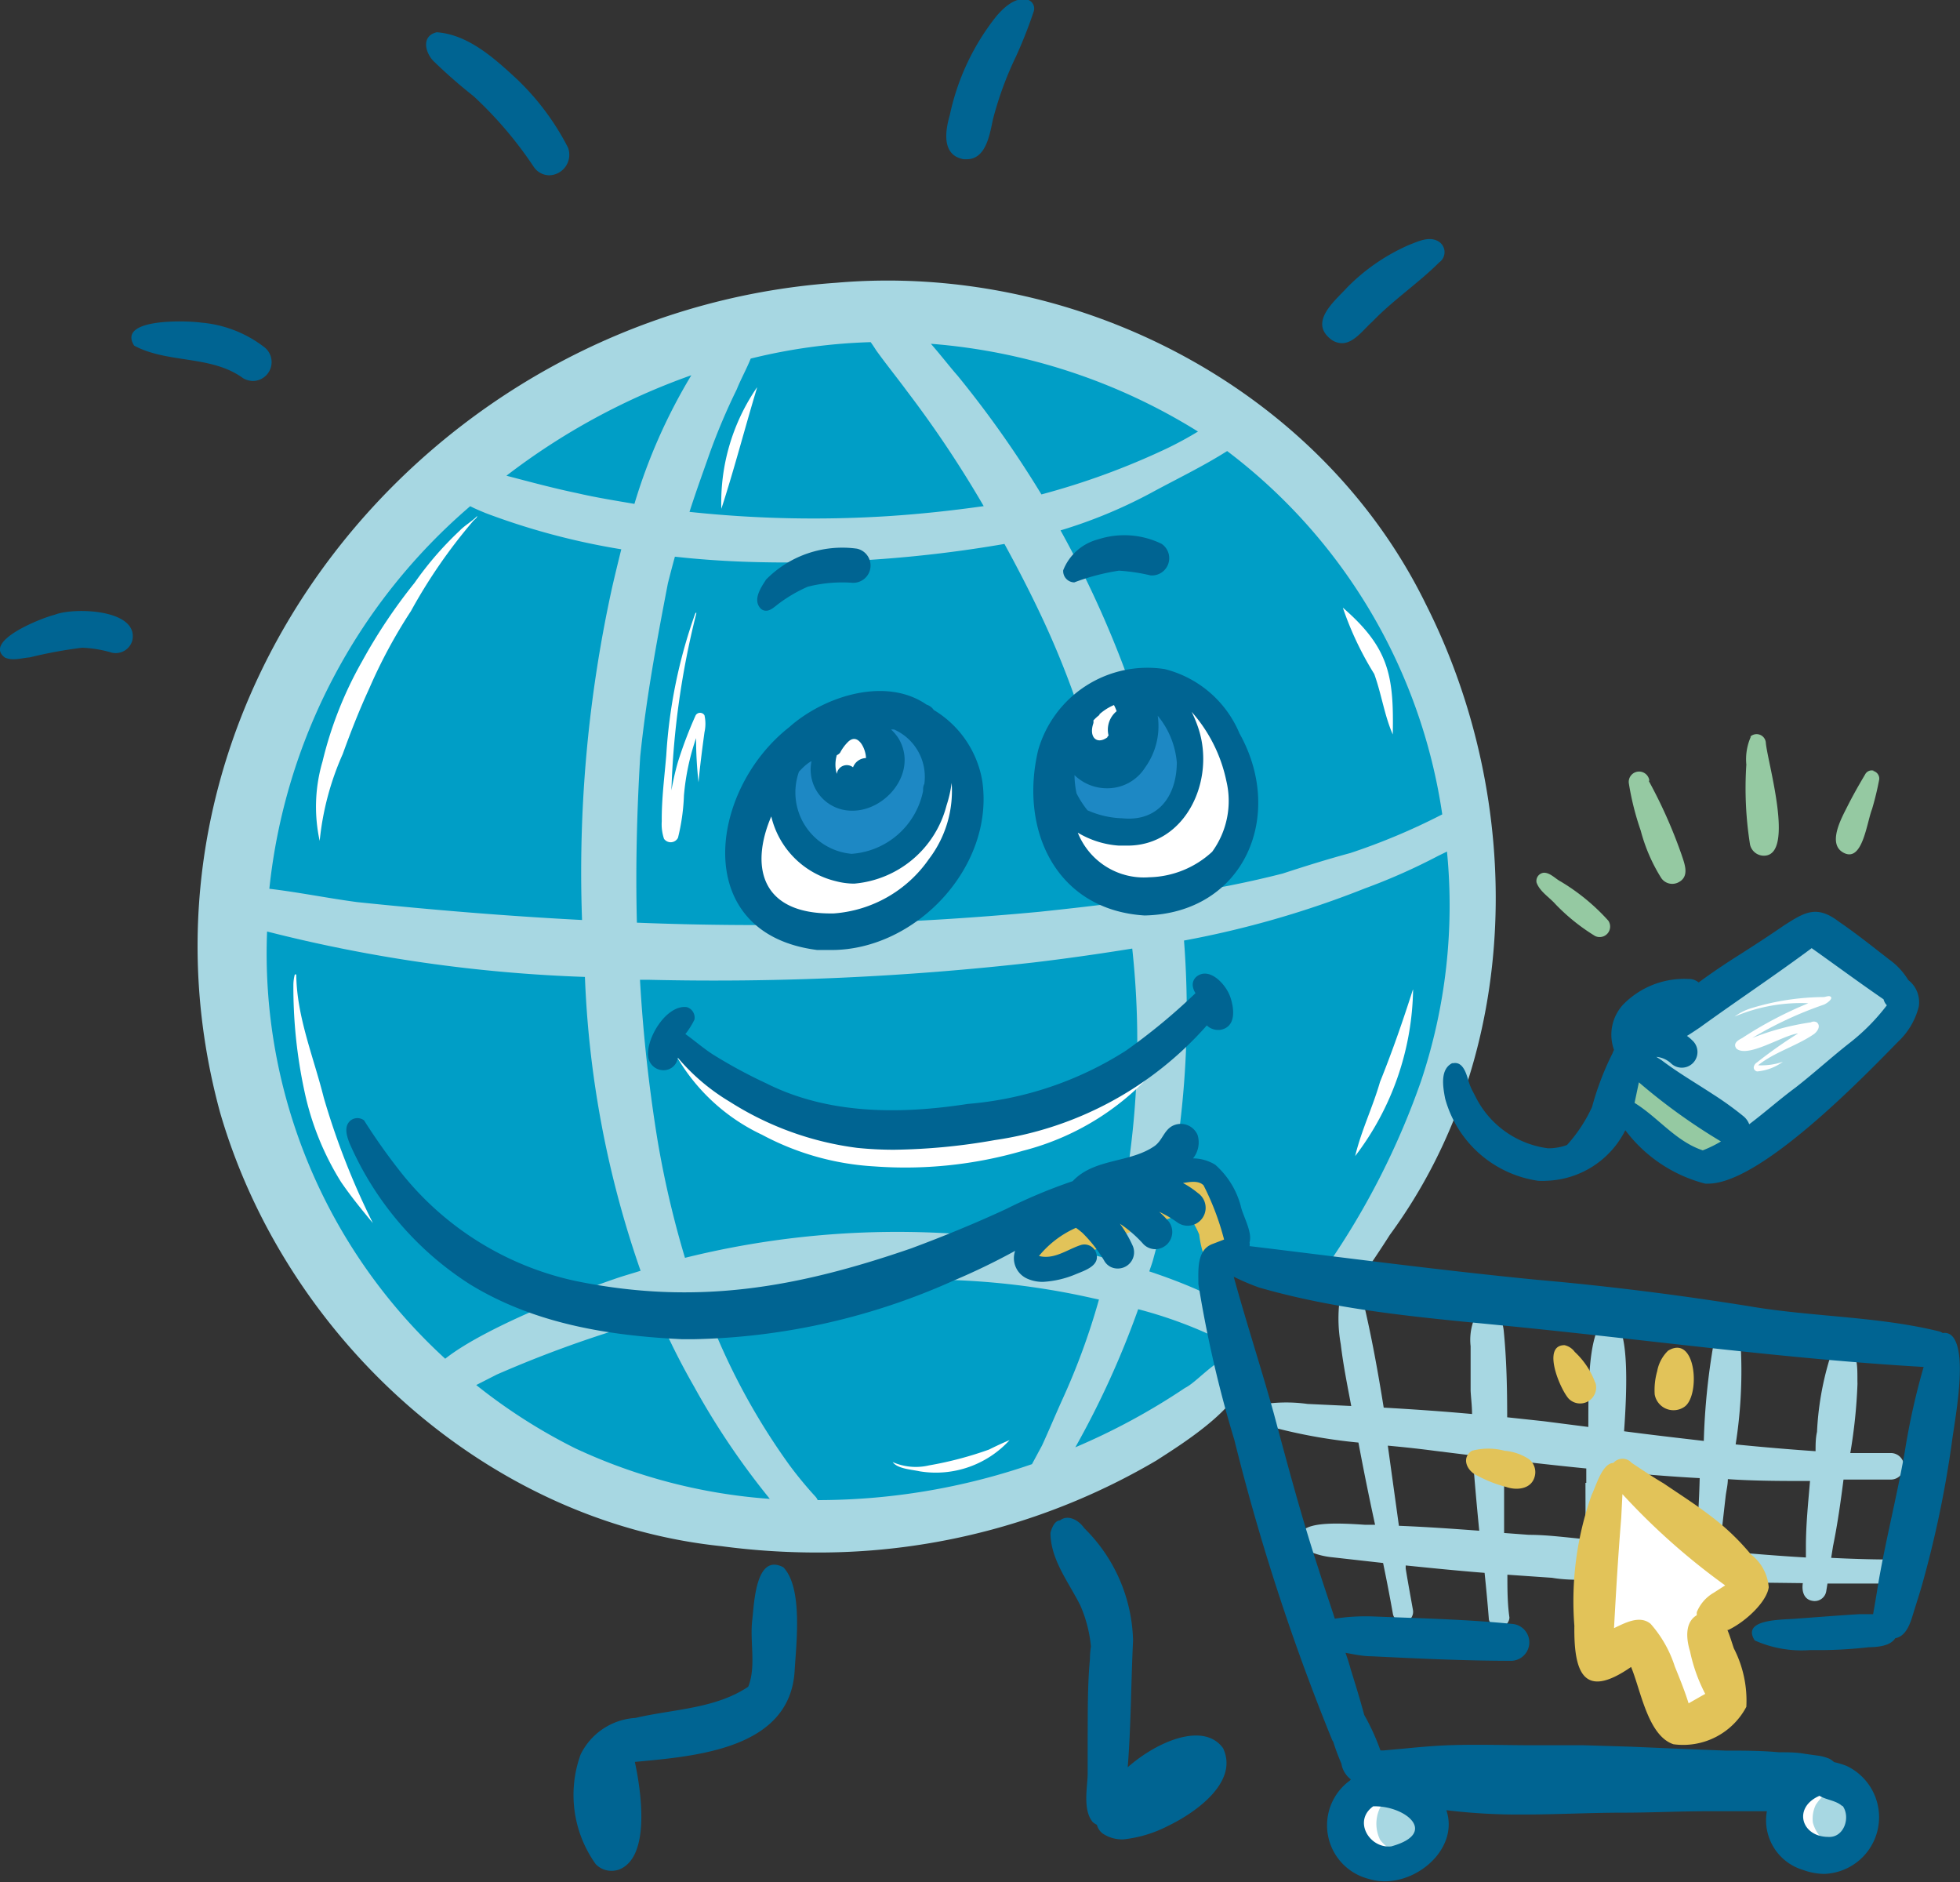 <svg xmlns="http://www.w3.org/2000/svg" viewBox="0 0 95.4 91.6">
  <rect x="0" y="0" width="95.4" height="91.6" fill="#333333" stroke="none"/>
  <g id="Слой_2" data-name="Слой 2">
    <g id="Layer_1" data-name="Layer 1">
      <g id="click_and_collect" data-name="click and collect">
        <g id="color">
          <path d="M39.78,74.2,37,74.05a19.9,19.9,0,0,1-2.67-.35,19.7,19.7,0,0,1-2.82-.8c-.44-.17-.86-.36-1.29-.55l-1.17-.5a10.07,10.07,0,0,1-1.26-.66c-.39-.24-.76-.5-1.14-.75l-1.14-.73c-.37-.24-.73-.5-1.08-.77a21.76,21.76,0,0,1-2.09-1.75c-.33-.31-.64-.64-1-1s-.6-.6-.88-.91-.6-.69-.89-1l-.91-1.05c-.62-.71-1.23-1.44-1.81-2.18a20.33,20.33,0,0,1-1.35-2,17.74,17.74,0,0,1-1.13-2.16,8.08,8.08,0,0,1-.64-2.37c0-.2,0-.41,0-.62a2.35,2.35,0,0,1,.06-.54l-.09-.32c-.12-.43-.24-.86-.34-1.3a21.78,21.78,0,0,1-.64-5.45c0-.86.05-1.72.13-2.58A22.85,22.85,0,0,1,13.34,41a43.52,43.52,0,0,1,1.44-5.26c.3-.9.65-1.77,1-2.64a22.79,22.79,0,0,1,1.26-2.4,21.65,21.65,0,0,1,3.47-4.39,47.52,47.52,0,0,1,4.1-3.67c.34-.27.67-.54,1-.78s.76-.54,1.14-.8c.72-.49,1.43-1,2.15-1.45s1.53-.95,2.33-1.36c.4-.2.81-.39,1.23-.55s.87-.3,1.31-.44c.87-.28,1.74-.5,2.62-.74l1.31-.35c.42-.11.85-.22,1.28-.3.91-.17,1.84-.31,2.76-.43a22.34,22.34,0,0,1,2.71-.23q.7,0,1.41,0a12.72,12.72,0,0,1,1.38.19c.91.17,1.8.39,2.69.63a20.72,20.72,0,0,1,2.42.79c.85.33,1.69.69,2.51,1.09.4.2.79.41,1.18.62s.8.42,1.21.62.74.39,1.1.61.74.51,1.1.78a17.77,17.77,0,0,1,3.07,3.12c.9,1.12,1.77,2.27,2.64,3.4.37.45.76.88,1.12,1.34.19.23.36.46.53.7s.3.5.45.76l.75,1.31A11.28,11.28,0,0,1,69,32.65c.18.36.35.74.51,1.11s.25.66.39,1,.35.72.49,1.09.25.83.37,1.24A11.86,11.86,0,0,1,71,38.38c.07.43.1.85.16,1.28s.12.84.18,1.26.1.88.15,1.31a13.26,13.26,0,0,1,.12,1.39c0,.42,0,.84,0,1.25a25,25,0,0,1-.87,5.51c-.26.85-.58,1.69-.89,2.53s-.65,1.67-1,2.48a22.61,22.61,0,0,1-1.28,2.18c-.45.7-.88,1.39-1.35,2.06s-.91,1.28-1.41,1.89a15.51,15.51,0,0,1-1.33,1.36c-.62-.24-1.23-.49-1.86-.72l-.64-.24a1.46,1.46,0,0,0-1.13-.16.64.64,0,0,0-.32.77.77.77,0,0,0,.31.38,3.1,3.1,0,0,0,.36.21.24.24,0,0,0,0,.08c.06.27.13.54.19.81l.18.81c.06.25.13.5.2.75-.42.4-.84.82-1.29,1.2-.66.58-1.29,1.2-2,1.74a22.1,22.1,0,0,1-2.26,1.56q-.59.34-1.2.66l-1,.57c-.4.21-.81.41-1.21.6a10.15,10.15,0,0,1-1.28.53c-.47.15-1,.27-1.42.39l-1.25.35a23.3,23.3,0,0,1-2.6.6c-.88.15-1.75.31-2.64.39-.54,0-1.09.06-1.63.06Z" style="fill: #009ec6"/>
          <g>
            <path d="M53.16,36.27c-.51-.33-.31-1.12-.06-1.57s.7-1,1.29-1.09a.78.78,0,0,1,.55,1.32c-.28.27-.58.52-.84.8S53.7,36.51,53.16,36.27Z" style="fill: #fff"/>
            <path d="M40.7,37.68c-.86-.77-.07-2,.83-2.38a.92.92,0,0,1,1.33,1.06,1,1,0,0,1,.11.31s0-.05,0-.08v0a.59.59,0,0,1-.61.79C41.81,37.64,41.26,38.08,40.7,37.68Z" style="fill: #fff"/>
            <path d="M45.81,37.93a7.39,7.39,0,0,1-1,2.86,6.57,6.57,0,0,1-2.8,1.9.81.81,0,0,0-.68-.34c-2,0-3-.84-3.09-2.92a.57.57,0,0,0-.53-.7c-.62,0-.66.8-.76,1.27a3,3,0,0,0,0,1,2,2,0,0,0,.55,2.62,5.63,5.63,0,0,0,2.63,1A6.15,6.15,0,0,0,46,41.81,5.87,5.87,0,0,0,46.82,40a6.93,6.93,0,0,0,.39-1.86A.71.71,0,0,0,45.81,37.93Z" style="fill: #fff"/>
            <path d="M55.65,43.49a.94.94,0,0,1-.93-.91h0a4,4,0,0,1-2.3-.89c-.5-.41-1.06-1.54-.06-1.67.25,0,.45.17.65.31a4.08,4.08,0,0,0,2.71.4c1.89-.41,2.17-2.82,2.13-4.44-.09-.56-.49-1.07-.49-1.66a.65.65,0,0,1,.49-.64c.59-.15.91.47,1.23.85C61,37.72,60,43.86,55.65,43.49Z" style="fill: #fff"/>
            <path d="M44.55,35.43a.87.87,0,0,0-1.35.06,1.22,1.22,0,0,0-.09.68,4,4,0,0,1-.27,1.89,1.57,1.57,0,0,1-1.86.63c-.37-.09-.53-.34-.81-.53h-.11a.08.08,0,0,1,0,0c0-.28-.09-.56-.12-.83a.57.57,0,0,0-.15-.5c-.45-.41-1,0-1.09.49a3.38,3.38,0,0,0,2.15,4.24,2.56,2.56,0,0,0,.63.05.77.77,0,0,0,.55.13c1.16-.12,2-1.29,2.6-2.17C45.31,38.29,45.67,36.51,44.55,35.43Z" style="fill: #1d88c4"/>
            <path d="M54.3,40.08c-1.57.13-2.72-.85-2.32-2.48.11-.56.88-.89,1.17-.29a4.1,4.1,0,0,1,1.44,0c.2-.89.67-2.39,1.64-2.65.76-.07,1.32.65,1.47,1.33A3.2,3.2,0,0,1,54.3,40.08Z" style="fill: #1d88c4"/>
          </g>
          <g>
            <path d="M83.34,56.48a6.5,6.5,0,0,1-1.81-.94,8.3,8.3,0,0,1-1.85-1.48c-.34-.35-.73-.79-.54-1.3s.9-.35,1.32-.06c.59.37,1.15.78,1.71,1.19s1.25.77,1.78,1.2A.79.79,0,0,1,83.34,56.48Z" style="fill: #95c9a2"/>
            <path d="M59.78,59.84a.75.75,0,0,0,.15-.63c-.08-.31-.13-.64-.24-.94-.27-1.11-1.81-1.94-2.71-1.08-.73.2-1.44.49-2.15.74a15.08,15.08,0,0,0-2.89,1.53c-.56.36-1.85.91-1.84,1.65a.6.6,0,0,0,.53.55A18.85,18.85,0,0,0,55.06,60c.88-.35,1.77-.68,2.66-1a4.09,4.09,0,0,1,.65,1.08,5.16,5.16,0,0,0,.35,1.35.65.65,0,0,0,1.17-.22,2.26,2.26,0,0,0,0-.82A5.07,5.07,0,0,0,59.78,59.84Z" style="fill: #e2c359"/>
            <path d="M84.36,54.65a12.81,12.81,0,0,1-1.94-1.2c-.6-.49-1.36-.93-1.6-1.7a.58.58,0,0,1-.44-1h0A25.09,25.09,0,0,1,86.07,47a9.35,9.35,0,0,0,1.53-1c1.15-.76,2.53,0,3.44.83,2,1.51,1.78,2.68,0,4.26a10.76,10.76,0,0,1-1.83,1.39c-.86.58-1.79,1.05-2.62,1.68S85.28,55.16,84.36,54.65Z" style="fill: #a7d7e2"/>
            <path d="M83.3,78.41l.1-.07a.48.48,0,0,1-.45.33v0h0A1.39,1.39,0,0,0,83.3,78.41Zm9.74-2a.6.6,0,0,1-.53.65c-.61,0-1.13,0-1.7,0h-.35l-1.51,0-.06.37a.57.57,0,0,1-.68.47c-.42-.07-.52-.49-.46-.86L84.39,77a.53.53,0,0,0-.07-.44,1,1,0,0,0-.64-.54.55.55,0,0,0-.22,0,.75.75,0,0,0-.26-.41.56.56,0,0,0-.17-.09h0a.64.64,0,0,0-.2,0h0a1.21,1.21,0,0,0,0-.18l-.08-.15a.4.4,0,0,0-.14-.15l0-.74q.09-1.17.12-2.37c-1.32-.07-2.65-.18-4-.3-.06.71-.11,1.25-.11,1.49s-.05.37-.07.55c-.07.7-.15,1.4-.19,2.1a.53.53,0,0,0,0,.13c0,.08,0,.17,0,.26,0,.33,0,.67,0,1,0,.17,0,.34,0,.51s0,.19,0,.29,0,.41,0,.61a.56.56,0,0,1-.55.53h0a.55.55,0,0,1-.53-.57l0-1.65c-.58,0-1.16,0-1.74-.1l-2.17-.15c0,.7,0,1.39.1,2.09a.51.51,0,0,1-1,.1q-.09-1.14-.21-2.28c-1.28-.1-2.56-.23-3.84-.36,0,0,0,.1,0,.15.11.68.23,1.32.35,2a.51.51,0,0,1-.37.6.5.5,0,0,1-.6-.38q-.22-1.24-.48-2.49l-2.49-.28c-.64-.06-2-.41-1.45-1.26.39-.47,1.86-.4,3.05-.32l.5,0c-.29-1.33-.56-2.66-.81-4a25.76,25.76,0,0,1-4-.7c-.5-.13-1.18-.74-.55-1.18a7.53,7.53,0,0,1,2.07,0l2.13.1c-.19-1-.39-2-.51-3a7.13,7.13,0,0,1,0-2.52.51.51,0,0,1,.73-.23,1.14,1.14,0,0,1,.36.65c.41,1.71.72,3.44,1,5.18,1.43.08,2.87.18,4.3.31,0-.38-.05-.76-.07-1.13,0-.74,0-1.43,0-2.17a2.76,2.76,0,0,1,.4-1.77c.75-.54,1.14.39,1.21,1,.14,1.4.17,2.82.17,4.23l1.77.19,2.18.28c0-2,0-4.17.64-5.11,1.34-.82,1.3,2.5,1.1,5.32,1.29.17,2.59.32,3.88.47a32.67,32.67,0,0,1,.48-4.75c.41-1.08,1.28-.61,1.33.38a23.07,23.07,0,0,1-.26,4.54c1.29.13,2.59.24,3.89.33,0-.32,0-.63.07-.94a14.57,14.57,0,0,1,.59-3.47c.14-.35.39-.82.84-.71.63.3.52,1.25.54,1.84a25.5,25.5,0,0,1-.35,3.37c.67,0,1.34,0,2,0A.62.62,0,0,1,92,72L89.73,72c-.14,1.09-.29,2.17-.51,3.24l-.09.57c1,.05,2,.08,2.92.08C92.48,75.89,93,75.91,93,76.45ZM72,74.49c-.12-1.22-.23-2.44-.32-3.66l-1.86-.23c-.75-.1-1.51-.18-2.27-.25l.54,3.9C69.36,74.3,70.66,74.39,72,74.49Zm5.21-2.33c0-.21,0-.45,0-.7-1.33-.13-2.65-.28-4-.44,0,1.08,0,2.15,0,3.21,0,.12,0,.24,0,.37l1.21.09c.91,0,1.83.13,2.74.21C77.18,74,77.17,73.07,77.17,72.16Zm10.69,3.63c0-.18,0-.36,0-.54,0-1.06.11-2.12.2-3.18-1.33,0-2.67,0-4-.09,0,.29-.08.58-.11.86-.1.88-.2,1.75-.29,2.63C85.08,75.59,86.47,75.71,87.86,75.79Zm-18.69,13a.8.8,0,0,0-.2-.91.66.66,0,0,0-.88,0,.8.8,0,0,0-.23-.1.73.73,0,0,0-.88-.72,1,1,0,0,0-.69,1c-.56.13-.57.86-.19,1.24.23.55,1,1.07,2.87,1.09a.84.84,0,0,0,.86-.8A.78.78,0,0,0,69.17,88.82Zm19.35-1.76c-.86-.23-1.25.89-1.1,1.57a1.63,1.63,0,0,0,1.14,1.25c1.28.44,2.82-1.22,2-2.39A1.52,1.52,0,0,0,88.52,87.06Z" style="fill: #a7d7e2"/>
          </g>
        </g>
        <g id="outline">
          <path d="M69.4,29.4C64.23,18.84,52.3,12.76,40.71,13.76c-20,1.39-35.41,20.51-30,40.37C13.88,65.06,23.64,74.05,35.1,75.24a35.15,35.15,0,0,0,4.59.31,32.42,32.42,0,0,0,16.6-4.48c1.25-.81,4.66-2.9,4.28-4.59-.69-1.28-2.11.68-2.89,1.06a32,32,0,0,1-5.34,2.89,43.31,43.31,0,0,0,3.06-6.72A21.45,21.45,0,0,1,59,65a4.66,4.66,0,0,1,1.08.73.64.64,0,0,0,.29.16,6.36,6.36,0,0,1-.3-.58,10.38,10.38,0,0,1-.39-1.06,1.56,1.56,0,0,1-.16-.57,1.29,1.29,0,0,1,0-.34c-.48-.23-.93-.42-1.2-.56-.77-.34-1.57-.64-2.38-.91.06-.19.13-.37.18-.55.18-.66.35-1.31.5-2-.22.1-.45.19-.67.27l-.77.3-.69.27-.29.11c-.07.32-.15.64-.23,1-.49-.14-1-.26-1.47-.37l-.21.07-.36.13a2.13,2.13,0,0,1-.43.13h-.08a.37.37,0,0,1-.31.09.45.45,0,0,1-.16,0,.43.43,0,0,1-.29-.11l-.15,0h-.05a.23.23,0,0,1-.22-.2.21.21,0,0,1,.2-.23h0l.1,0a.2.2,0,0,1,0-.08.37.37,0,0,1,.18-.17h0a42.91,42.91,0,0,0-17.38.68A47.35,47.35,0,0,1,32,55.46a75.51,75.51,0,0,1-.85-7.78l.44,0a137.42,137.42,0,0,0,18.69-.84c1.61-.19,3.22-.42,4.83-.68a42,42,0,0,1-.56,12.72c.34-.13.69-.24,1-.34l.11,0,.21-.05.37-.12.44-.14.06,0h0a.2.2,0,0,1,.13,0,45.51,45.51,0,0,0,.76-12.46,47,47,0,0,0,8.81-2.54A29.42,29.42,0,0,0,70,41.65l.43-.21A26.93,26.93,0,0,1,69.17,52.6a37.56,37.56,0,0,1-4.58,9l.18.05c.49.17.93.44,1.41.64h0c.5-.72,1-1.46,1.47-2.2C74.13,51.26,74.25,39,69.4,29.4ZM46.6,18.27c-.29-.32-.75-.92-1.29-1.54a28.81,28.81,0,0,1,13,4.27,17.35,17.35,0,0,1-1.53.83,35.83,35.83,0,0,1-6.09,2.23A51.06,51.06,0,0,0,46.6,18.27Zm-4.22-1.62c.09.13.18.26.26.39.48.67,1,1.31,1.51,2a53.79,53.79,0,0,1,3.73,5.59c-1.56.22-3.13.39-4.71.49a57.06,57.06,0,0,1-9.61-.21c.32-1,.66-1.93,1-2.9a30.53,30.53,0,0,1,1.3-3.06c.2-.5.48-1,.68-1.5A27.53,27.53,0,0,1,42.38,16.65Zm-11.5,7.87C30,24.37,29,24.21,28.1,24c-1.16-.24-2.3-.55-3.45-.85a32.67,32.67,0,0,1,9-4.89A27.18,27.18,0,0,0,30.88,24.52Zm-8,.11c.29.15.57.26.76.34a34.19,34.19,0,0,0,6.6,1.76c-.15.61-.3,1.22-.44,1.83a64.47,64.47,0,0,0-1.47,16.21c-3.65-.19-7.29-.49-10.94-.87-1.43-.19-2.85-.48-4.28-.65A28.4,28.4,0,0,1,22.89,24.63ZM28,70.48a27.05,27.05,0,0,1-4.82-3.08l1-.51a56.6,56.6,0,0,1,6.3-2.32c.53-.17,1.07-.33,1.6-.48a34.45,34.45,0,0,0,1.7,3.38,36.92,36.92,0,0,0,3.69,5.47A26.86,26.86,0,0,1,28,70.48ZM43.49,62.3a36.92,36.92,0,0,1,9.72.88l.28.06a33.37,33.37,0,0,1-1.77,4.84c-.34.75-.66,1.52-1,2.26l-.49.91A32,32,0,0,1,39.8,73a.7.7,0,0,0-.1-.16,18.79,18.79,0,0,1-1.28-1.55,32.23,32.23,0,0,1-4.11-7.73s0,0,0,0A53.73,53.73,0,0,1,43.49,62.3Zm-12.31-.46c-.44.14-.88.26-1.3.41-.84.28-6.09,2.19-8.21,3.87A26.72,26.72,0,0,1,13,45.33a72.61,72.61,0,0,0,15.47,2.21A49,49,0,0,0,31.18,61.84ZM65.73,41.51c-1.11.3-2.2.64-3.3,1a49,49,0,0,1-5,1c0-.08,0-.16,0-.24a2.38,2.38,0,0,1-1,.22h-.14A2.36,2.36,0,0,1,55,42.91l-.13-.12-.15-.06,0,.14.15,1c-1.43.19-2.85.35-4.27.5A146.64,146.64,0,0,1,31,44.9c-.07-2.69,0-5.39.16-8.07.29-2.84.81-5.65,1.35-8.45.11-.43.22-.86.34-1.29,1.17.13,2.33.21,3.5.25a61.92,61.92,0,0,0,12.54-.87c.63,1.15,1.24,2.33,1.8,3.52a43,43,0,0,1,1.86,4.63,2.16,2.16,0,0,1,2.57-1h0a50.51,50.51,0,0,0-3.5-7.81A23.75,23.75,0,0,0,56,24c1.25-.68,2.53-1.29,3.73-2.05A27.08,27.08,0,0,1,70.2,39.63,31.3,31.3,0,0,1,65.73,41.51Z" style="fill: #a7d7e2"/>
          <path d="M85.52,52.14c-.25-.08-.17-.34,0-.44a22.22,22.22,0,0,1,2-1.41c-.76.09-2.44,1.21-3,.74-.19-.25.07-.41.27-.51a19.15,19.15,0,0,1,3.23-1.7,8.27,8.27,0,0,0-3.59.65,2.7,2.7,0,0,1,.85-.42,12.31,12.31,0,0,1,3.47-.53c.12,0,.29-.1.37,0s-.2.31-.35.37a18.36,18.36,0,0,0-3.48,1.62,12.76,12.76,0,0,1,2.85-.76.3.3,0,0,1,.29,0c.23.19,0,.49-.18.6-.85.57-1.88.85-2.68,1.49a3.29,3.29,0,0,0,1.21-.17A2.51,2.51,0,0,1,85.52,52.14ZM82.78,83.6a5.08,5.08,0,0,0,.5-.54,1,1,0,0,0-.13-1.15,17.73,17.73,0,0,0-.35-2.62.91.91,0,0,0,.46-.43,1.33,1.33,0,0,0,.11-.3l0,0,.15-.1c.43,0,.69-.38,1-.6a1,1,0,0,0-.4-1.67,1,1,0,0,0-.19-.32,2.44,2.44,0,0,1-1.27-.73.84.84,0,0,0-.51-.78.89.89,0,0,0-.49-.61.72.72,0,0,0-.35-.08.89.89,0,0,0-.55-.54.76.76,0,0,0-.25-.06.87.87,0,0,0-.35-.22.78.78,0,0,0-.21,0,.84.84,0,0,0-1.62-.47h0a2.51,2.51,0,0,0,0,.82,13.79,13.79,0,0,1,0,1.7c0,1.37-.21,2.73-.32,4.09v0a1.3,1.3,0,0,0,.21,1.07h0a.87.87,0,0,0,1.27,0,1.59,1.59,0,0,0,.3.06l.21,0a.81.81,0,0,0,.17.28.41.41,0,0,0,.1.09c.25.84.8,1.54,1.09,2.36a.89.89,0,0,0,.08.6A.87.87,0,0,0,82.78,83.6ZM68,90.37a2,2,0,0,1-1.3-1.06,1.64,1.64,0,0,1,.26-1.42.88.88,0,0,1,.43-.38s.11,0,.12-.05h-.08a1.25,1.25,0,0,0-1,.49,1.42,1.42,0,0,0,1,2.47A1.82,1.82,0,0,0,68,90.37Zm-.08-.24a2.1,2.1,0,0,1-.74-.59,1.77,1.77,0,0,1,.29-2,.26.26,0,0,1,.15-.07s-.06,0-.08,0c-1.17.33-1.56,2.39-.13,2.64A2.19,2.19,0,0,0,67.88,90.13ZM88.24,88.7a1.55,1.55,0,0,1,.14-.87,2.14,2.14,0,0,1,.63-.64.09.09,0,0,1,.11,0h0c-.09-.13-.28,0-.39,0-1.26.45-1.35,2,0,2.33A1.8,1.8,0,0,1,88.24,88.7ZM87.88,88a2,2,0,0,1,.6-.92,1.09,1.09,0,0,1,.24-.07c-.53-.12-.9.45-1.14.84a1.22,1.22,0,0,0,.71,1.82A1.4,1.4,0,0,1,87.88,88ZM16.68,36.7c.39-1.08.81-2.15,1.29-3.19A25.13,25.13,0,0,1,20,29.74,26,26,0,0,1,23,25.39c.05-.08.24-.19.22-.28-.12.17-.63.48-.84.71a16.11,16.11,0,0,0-2.2,2.54,26.35,26.35,0,0,0-2.56,3.83,18.66,18.66,0,0,0-1.92,4.86,7.8,7.8,0,0,0-.14,3.87A13.69,13.69,0,0,1,16.68,36.7Zm-.92,16.72c-.5-2-1.32-3.94-1.34-6h0s.05,0,0,0-.06,0-.07,0a2,2,0,0,0-.07.49,24,24,0,0,0,.54,5.2,13.68,13.68,0,0,0,1.78,4.41c.48.7,1,1.34,1.55,2A36.55,36.55,0,0,1,15.76,53.42ZM33,40.77a10,10,0,0,0,.29-2.06,11.56,11.56,0,0,1,.59-2.79A19.33,19.33,0,0,0,34,38.07c.07-.79.18-1.63.29-2.44a1.89,1.89,0,0,0,0-.82.25.25,0,0,0-.43,0A20.58,20.58,0,0,0,33,37.07a13.32,13.32,0,0,0-.32,1.39,40.16,40.16,0,0,1,1.21-8.6s0-.05,0-.06h0a.26.26,0,0,0-.07.11,24.91,24.91,0,0,0-1.39,6.84c-.09,1.07-.23,2.14-.22,3.22a2.21,2.21,0,0,0,.11.85A.4.4,0,0,0,33,40.77Zm3.84-21.91a9.88,9.88,0,0,0-1.73,5.9C35.74,22.83,36.26,20.81,36.85,18.86Zm31.93,29.3c-.5,1.56-1,3-1.6,4.49-.35,1.22-.91,2.36-1.21,3.61A13.68,13.68,0,0,0,68.78,48.16ZM65.36,29.57a15.65,15.65,0,0,0,1.53,3.23c.36,1,.49,2,.9,2.94C67.85,32.89,67.61,31.52,65.36,29.57ZM49.14,70.08c-.34.14-.7.31-1,.46a17.44,17.44,0,0,1-2.92.77,2.8,2.8,0,0,1-1.77-.16c.24.33.92.36,1.32.45A4.86,4.86,0,0,0,49.14,70.08ZM49.79,56a12.76,12.76,0,0,0,6.83-4.42c.17-.22.35-.46.5-.69a22.49,22.49,0,0,1-4.94,2.68,19,19,0,0,1-4,1.33,16.87,16.87,0,0,1-10.37-.68A13.27,13.27,0,0,1,33,51.34c-.08-.11-.3-.24-.27-.39s0,0,0,0a.14.14,0,0,0,0,.09,9.45,9.45,0,0,0,4.36,4.18,13.15,13.15,0,0,0,5.46,1.54A20.51,20.51,0,0,0,49.79,56Z" style="fill: #fff"/>
          <g>
            <path d="M64.73,16.47c-1-.84.26-1.84.85-2.49a9.63,9.63,0,0,1,3-2.06c.45-.17,1-.46,1.47-.15a.61.61,0,0,1,0,1c-1,1-2.24,1.83-3.24,2.87-.45.4-.91,1.06-1.49,1.06A.91.91,0,0,1,64.73,16.47ZM46.91,7.75h.14c.94,0,1.12-1.19,1.28-1.94a16.7,16.7,0,0,1,1.13-3.08A22.15,22.15,0,0,0,50.31.57.45.45,0,0,0,50.06,0c-.61-.2-1.21.37-1.58.81A11.59,11.59,0,0,0,46.23,5.6C46,6.39,45.83,7.56,46.91,7.75ZM23.05,4.68A19.16,19.16,0,0,1,26,8.15a.92.92,0,0,0,.73.38,1,1,0,0,0,.92-1.34,12.42,12.42,0,0,0-2.48-3.33c-1.08-1-2.37-2.18-3.91-2.29-.79.18-.56,1.05-.1,1.46A24.66,24.66,0,0,0,23.05,4.68ZM9.8,15.7c-.69-.1-4.12-.23-3.27,1.12,1.64.88,3.76.45,5.31,1.59a1,1,0,0,0,.47.13.92.92,0,0,0,.55-1.65A5.84,5.84,0,0,0,9.8,15.7ZM2.65,29.92C2,30.08-.84,31.2.24,32a1,1,0,0,0,.42.08c.26,0,.53-.07.79-.09A21.85,21.85,0,0,1,4,31.52a5.86,5.86,0,0,1,1.44.24.84.84,0,0,0,1-.59C6.77,29.64,3.59,29.54,2.65,29.92Zm34.64-.2c.22,0,.42-.2.62-.35a7.1,7.1,0,0,1,1.41-.82,6.87,6.87,0,0,1,2.17-.19.84.84,0,0,0,.22-1.66,5.21,5.21,0,0,0-4.42,1.5c-.25.39-.68,1-.25,1.43A.39.39,0,0,0,37.29,29.72Zm15-1.38h0a10.84,10.84,0,0,1,2.17-.57A9.21,9.21,0,0,1,56,28a.84.84,0,0,0,.53-1.54,4.14,4.14,0,0,0-3.09-.21,2.5,2.5,0,0,0-1.69,1.5A.55.55,0,0,0,52.27,28.34ZM38.41,35.39c1.69-1.51,4.7-2.48,6.69-1.1a.66.66,0,0,1,.35.26l0,0h0A5,5,0,0,1,47.81,38c.61,4.16-3.21,8.23-7.34,8.23l-.69,0C33.6,45.45,34.47,38.48,38.41,35.39Zm2.32,2.27a.49.49,0,0,1,.79-.32h0a.69.69,0,0,1,.63-.45c0-.42-.37-1.25-.86-.8a2.1,2.1,0,0,0-.4.54.45.45,0,0,1-.16.12A1.6,1.6,0,0,0,40.73,37.66Zm-1.84-.11a3,3,0,0,0,2.56,4,3.82,3.82,0,0,0,3.48-3.06c0-.13,0-.23.06-.34a2.52,2.52,0,0,0-1.47-2.65.8.8,0,0,0-.15,0,2.07,2.07,0,0,1,.41.51c.87,1.61-.67,3.44-2.28,3.44a2,2,0,0,1-2-2.41C39.28,37.15,39.08,37.35,38.89,37.55Zm1.7,6.9a6.18,6.18,0,0,0,4.62-2.64,5.46,5.46,0,0,0,1.11-3.71,6,6,0,0,1-.25,1.1A5.09,5.09,0,0,1,41.58,43a3.54,3.54,0,0,1-.9-.12,4.25,4.25,0,0,1-3.14-3.15C36.51,42.14,37,44.52,40.59,44.45Zm9.94-7.94a5.53,5.53,0,0,1,6.16-3.95,5.36,5.36,0,0,1,3.64,3.13c2.24,4,.23,8.76-4.62,8.86C51.4,44.28,49.61,40.39,50.53,36.51Zm4.09,3.31c1.75.18,2.65-1.08,2.66-2.71a4.11,4.11,0,0,0-.93-2.28,3.45,3.45,0,0,1-.62,2.53,2.17,2.17,0,0,1-1.84,1,2.26,2.26,0,0,1-1.59-.64,4.41,4.41,0,0,0,.1.89,4.78,4.78,0,0,0,.53.82A4.45,4.45,0,0,0,54.62,39.82ZM58,34.64a6.13,6.13,0,0,1,.33.8c.84,2.54-.62,5.71-3.45,5.71l-.42,0a4.47,4.47,0,0,1-2-.63,3.46,3.46,0,0,0,3.48,2.17A4.66,4.66,0,0,0,59,41.45,4.2,4.2,0,0,0,59.69,38,7.3,7.3,0,0,0,58,34.64Zm-4.47.14a2.06,2.06,0,0,0-.31.28.51.51,0,0,1,0,.13c-.24.7.18,1.06.68.69,0,0,0-.05.06-.08a1.16,1.16,0,0,1,.39-1.19,1.94,1.94,0,0,0-.13-.3A2.54,2.54,0,0,0,53.49,34.78ZM32.31,52.08a.7.7,0,0,0,.49-.21.68.68,0,0,0,.19-.4,10.08,10.08,0,0,0,2.54,2.15,15.09,15.09,0,0,0,6.2,2.24,17.68,17.68,0,0,0,1.78.09,29.91,29.91,0,0,0,4.91-.47A17,17,0,0,0,58.74,49.9a.79.79,0,0,0,.53.22h.1c.8-.12.72-1,.51-1.61s-1-1.46-1.62-1a.51.51,0,0,0-.2.49.84.84,0,0,0,.13.33,29.3,29.3,0,0,1-3.39,2.8,16.85,16.85,0,0,1-7.69,2.59c-3.29.51-6.79.52-9.81-1a24.13,24.13,0,0,1-2.59-1.4c-.47-.3-.9-.68-1.35-1a3.92,3.92,0,0,0,.44-.7.53.53,0,0,0-.37-.61c-1-.13-2,1.54-1.88,2.42A.75.75,0,0,0,32.31,52.08ZM95,70.22a51.89,51.89,0,0,1-1.44,6.88c-.13.46-.28.91-.42,1.37s-.33,1.15-.89,1.25c-.24.37-.8.43-1.3.44a21.8,21.8,0,0,1-2.28.14h-.59a5.6,5.6,0,0,1-2.67-.47c-.69-1.07,1.41-1,2-1.06,1-.07,2.07-.16,3.11-.22l.45,0h.2c.1-.55.21-1.23.28-1.66.37-2.09.89-4.14,1.26-6.23a33.94,33.94,0,0,1,.92-4.14c-6.56-.38-13.07-1.27-19.6-1.93-4.27-.43-8.62-.74-12.76-1.94a11.75,11.75,0,0,1-1.22-.52c.61,2.22,1.33,4.42,1.95,6.65.68,2.54,1.36,5.08,2.18,7.58.25.8.53,1.6.79,2.41a9.73,9.73,0,0,1,1.81-.11c2.29.09,4.6.14,6.88.37a.9.9,0,0,1-.07,1.79c-2.28,0-4.55-.11-6.83-.22-.41,0-.84-.09-1.27-.17.09.26.18.52.25.79.23.74.46,1.48.66,2.23a11,11,0,0,1,.79,1.73h.17l1-.09c.7-.07,1.4-.13,2.11-.16,1.41-.05,2.81,0,4.22,0l2.41,0,2.3.07,2.33.1,2.26.09c.86,0,1.72,0,2.59.08.43,0,.86,0,1.29.08l.58.08a2.13,2.13,0,0,1,.6.16,1.12,1.12,0,0,1,.22.16,4,4,0,0,1,.62.19,2.76,2.76,0,0,1-1.12,5.25,3.1,3.1,0,0,1-1-.19A2.52,2.52,0,0,1,86,88.14l-2.89,0c-1.37,0-2.73.07-4.1.07-1.62,0-3.25.09-4.88.09a29.05,29.05,0,0,1-3.73-.21c.59,1.76-1.22,3.46-3,3.46a2.66,2.66,0,0,1-.79-.12,2.69,2.69,0,0,1-.91-4.78l.05-.06a1.21,1.21,0,0,1-.46-.77,10.62,10.62,0,0,1-.4-1.07.35.35,0,0,1-.05-.08,106.82,106.82,0,0,1-4.76-14.6,57.82,57.82,0,0,1-1.75-7.58c0-.67-.09-1.63.65-1.94l.6-.23a12.86,12.86,0,0,0-1-2.64c-.25-.25-.69-.16-1-.11a4.44,4.44,0,0,1,.73.49.86.86,0,0,1-1,1.43,5.42,5.42,0,0,0-.89-.52,4.43,4.43,0,0,1,.48.49.84.84,0,0,1-.67,1.33.82.82,0,0,1-.57-.24,5.93,5.93,0,0,0-1.15-1h0a5.93,5.93,0,0,1,.63,1.09.79.79,0,0,1-.75,1.09.74.74,0,0,1-.65-.39A6.73,6.73,0,0,0,52.69,60a3.92,3.92,0,0,0-.32-.25,4.88,4.88,0,0,0-1.8,1.37c.73.19,1.37-.31,2-.52a.6.6,0,0,1,.74.27c.33.68-.44.93-.93,1.13a4.79,4.79,0,0,1-1.62.38,1.84,1.84,0,0,1-.79-.17,1.09,1.09,0,0,1-.56-1.34,32.31,32.31,0,0,1-3,1.45,32.36,32.36,0,0,1-12.65,2.85h-.56C29.63,65,26,64.42,22.86,62.49A15.47,15.47,0,0,1,17,55.6c-.13-.35-.27-.8.07-1.08a.54.54,0,0,1,.65,0,29.56,29.56,0,0,0,1.84,2.59,14.84,14.84,0,0,0,8.47,5.23c5.87,1.2,10.75.33,16.32-1.59,1.56-.58,3.1-1.21,4.61-1.91a25.64,25.64,0,0,1,3.25-1.36c1.06-1.13,2.79-.87,4-1.72.36-.27.44-.72.82-.95a.89.89,0,0,1,1.26.42,1.24,1.24,0,0,1-.22,1.14,2.11,2.11,0,0,1,1.08.31,4.07,4.07,0,0,1,1.24,2c.1.48.58,1.27.43,1.78a.55.55,0,0,1,0,.18c4.64.56,9.29,1.18,14,1.64,3.43.3,6.84.73,10.23,1.27,3.1.54,6.28.49,9.34,1.24a.67.67,0,0,1,.17.08A.51.51,0,0,1,95,65C95.81,65.8,95.14,69.1,95,70.22ZM66.92,87.9h-.08c-1,.71-.18,2.07.88,1.95C70,89.22,68.46,87.9,66.92,87.9Zm22.76,0c-.31-.29-.77-.3-1.12-.51-1.3.56-.9,2,.44,2C89.76,89.43,90.09,88.42,89.68,87.87Zm-19-36.15c.51-.14.68.46.79.83s.22.53.35.79a4.6,4.6,0,0,0,3.53,2.51,2.65,2.65,0,0,0,.92-.16l0,0a7.23,7.23,0,0,0,1.22-1.85,13.93,13.93,0,0,1,1-2.62,1.11,1.11,0,0,1,.07-.16A2.16,2.16,0,0,1,79,48.89a4.15,4.15,0,0,1,3.18-1.25.74.74,0,0,1,.5.17c.81-.6,1.58-1.09,1.83-1.25.79-.5,1.56-1,2.33-1.53,1-.64,1.58-1,2.65-.19.85.58,1.65,1.22,2.46,1.85a3.37,3.37,0,0,1,.93,1A1.36,1.36,0,0,1,93.39,49a3.52,3.52,0,0,1-1,1.69c-1.74,1.78-6.71,6.91-9.25,6.91H83A7.06,7.06,0,0,1,79.11,55s0,0,0,0a4.45,4.45,0,0,1-3.84,2.46,2.83,2.83,0,0,1-.41,0,5.51,5.51,0,0,1-4.52-4C70.22,52.84,70.09,52,70.72,51.72Zm13.09,3.8a28.77,28.77,0,0,1-4-2.88l-.21,1c1.15.71,2,1.87,3.32,2.31A5.92,5.92,0,0,0,83.81,55.52ZM82.74,50c-.21.14-.41.28-.63.41a1.73,1.73,0,0,1,.25.21.76.76,0,0,1-1,1.15,1.21,1.21,0,0,0-.74-.34l.25.16c.79.6,1.65,1.1,2.49,1.65a15.82,15.82,0,0,1,1.5,1.08.91.91,0,0,1,.28.39c.77-.58,1.5-1.23,2.26-1.79.91-.71,1.76-1.49,2.67-2.2a10,10,0,0,0,1.77-1.8.64.64,0,0,1-.16-.29l0,0c-1.18-.81-2.33-1.66-3.5-2.49C86.42,47.45,84.55,48.69,82.74,50ZM36.62,78.79c-.14,1.08.2,2.28-.2,3.29-1.6,1.08-3.66,1.09-5.49,1.52a3.18,3.18,0,0,0-2.67,1.78A5.78,5.78,0,0,0,29,90.72a1.06,1.06,0,0,0,.78.32,1.19,1.19,0,0,0,.32-.05c1.61-.58,1.09-3.92.8-5.25,3-.28,7.58-.63,7.78-4.47.08-1.34.4-4-.55-5C36.79,75.56,36.71,78,36.62,78.79ZM54.89,86c.16-2,.16-4.12.26-6.17a7.93,7.93,0,0,0-2.38-5.47c-.3-.43-.82-.66-1.18-.37-.19,0-.36.22-.46.6,0,1.3.89,2.41,1.45,3.53a6.51,6.51,0,0,1,.52,2,4.46,4.46,0,0,0-.05.63c-.12,1.28-.1,2.56-.11,3.85,0,.57,0,1.15,0,1.73s-.26,1.74.25,2.34a.86.86,0,0,0,.2.13.76.76,0,0,0,.29.43,1.7,1.7,0,0,0,1,.28,6.14,6.14,0,0,0,2.16-.65c1.3-.62,3.48-2.12,2.69-3.79C58.59,83.78,56.33,84.73,54.89,86Z" style="fill: #006492"/>
            <path d="M74.41,71a.8.8,0,0,1,.29.85c-.16.62-.87.69-1.39.51a6.27,6.27,0,0,1-1.4-.55c-.49-.21-.81-.85-.27-1.21a3.1,3.1,0,0,1,1.6,0A2.54,2.54,0,0,1,74.41,71Zm3.24-3.7a3.84,3.84,0,0,0-1-1.51.84.84,0,0,0-.5-.33c-1.12,0-.22,2.13.2,2.6A.78.78,0,0,0,77.65,67.27ZM82,68.45c.77-.56.56-3.55-.81-2.72a1.85,1.85,0,0,0-.53,1,3.33,3.33,0,0,0-.12,1.13A.93.93,0,0,0,82,68.45Zm2.08,10.87c.12.29.21.59.31.89A5.56,5.56,0,0,1,85,83.06a3.48,3.48,0,0,1-3.55,1.82c-1.25-.42-1.59-2.65-2.06-3.76-2.29,1.59-2.79.31-2.76-2a15.47,15.47,0,0,1,.84-6.37c.22-.44.51-1.54,1.06-1.56h0a.59.59,0,0,1,.89,0c.52.34,1,.67,1.56,1,.75.51,1.52,1,2.24,1.55a11.55,11.55,0,0,1,2,1.9,2.23,2.23,0,0,1,.87,1.6C86,77.93,85,78.9,84.12,79.32ZM83,82.43a8,8,0,0,1-.74-2.07c-.18-.58-.27-1.41.33-1.76a.75.75,0,0,1,0-.15,1.92,1.92,0,0,1,.82-.94l.56-.36a32.84,32.84,0,0,1-5-4.44l-.06,1.16c-.15,1.83-.25,3.55-.35,5.36.53-.25,1.25-.65,1.78-.21a5.8,5.8,0,0,1,1.18,2.08c.24.59.48,1.18.67,1.79l.63-.36Z" style="fill: #e2c359"/>
            <path d="M78.28,44.8a.51.51,0,0,1-.64.75A9.61,9.61,0,0,1,75.71,44c-.3-.34-.76-.61-.92-1.05a.4.4,0,0,1,.36-.48c.31,0,.55.29.82.43A10.05,10.05,0,0,1,78.28,44.8Zm2-6.81a.48.48,0,0,0-1,.12,13.47,13.47,0,0,0,.58,2.31,8.31,8.31,0,0,0,1,2.31.65.65,0,0,0,.83.21c.56-.28.31-.89.16-1.34A23.79,23.79,0,0,0,80.25,38Zm4.94-2.14A2.71,2.71,0,0,0,85,37.21a17.45,17.45,0,0,0,.18,3.89.69.69,0,0,0,.71.54c1.47-.07.15-4.52.06-5.48A.45.45,0,0,0,85.19,35.85Zm6,1.66a.36.36,0,0,0-.44.18c-.31.52-.61,1.05-.88,1.59s-1,1.84-.12,2.24,1.08-1.48,1.34-2.15a14.57,14.57,0,0,0,.35-1.45A.39.39,0,0,0,91.15,37.51Z" style="fill: #95c9a2"/>
          </g>
        </g>
      </g>
    </g>
  </g>
</svg>
